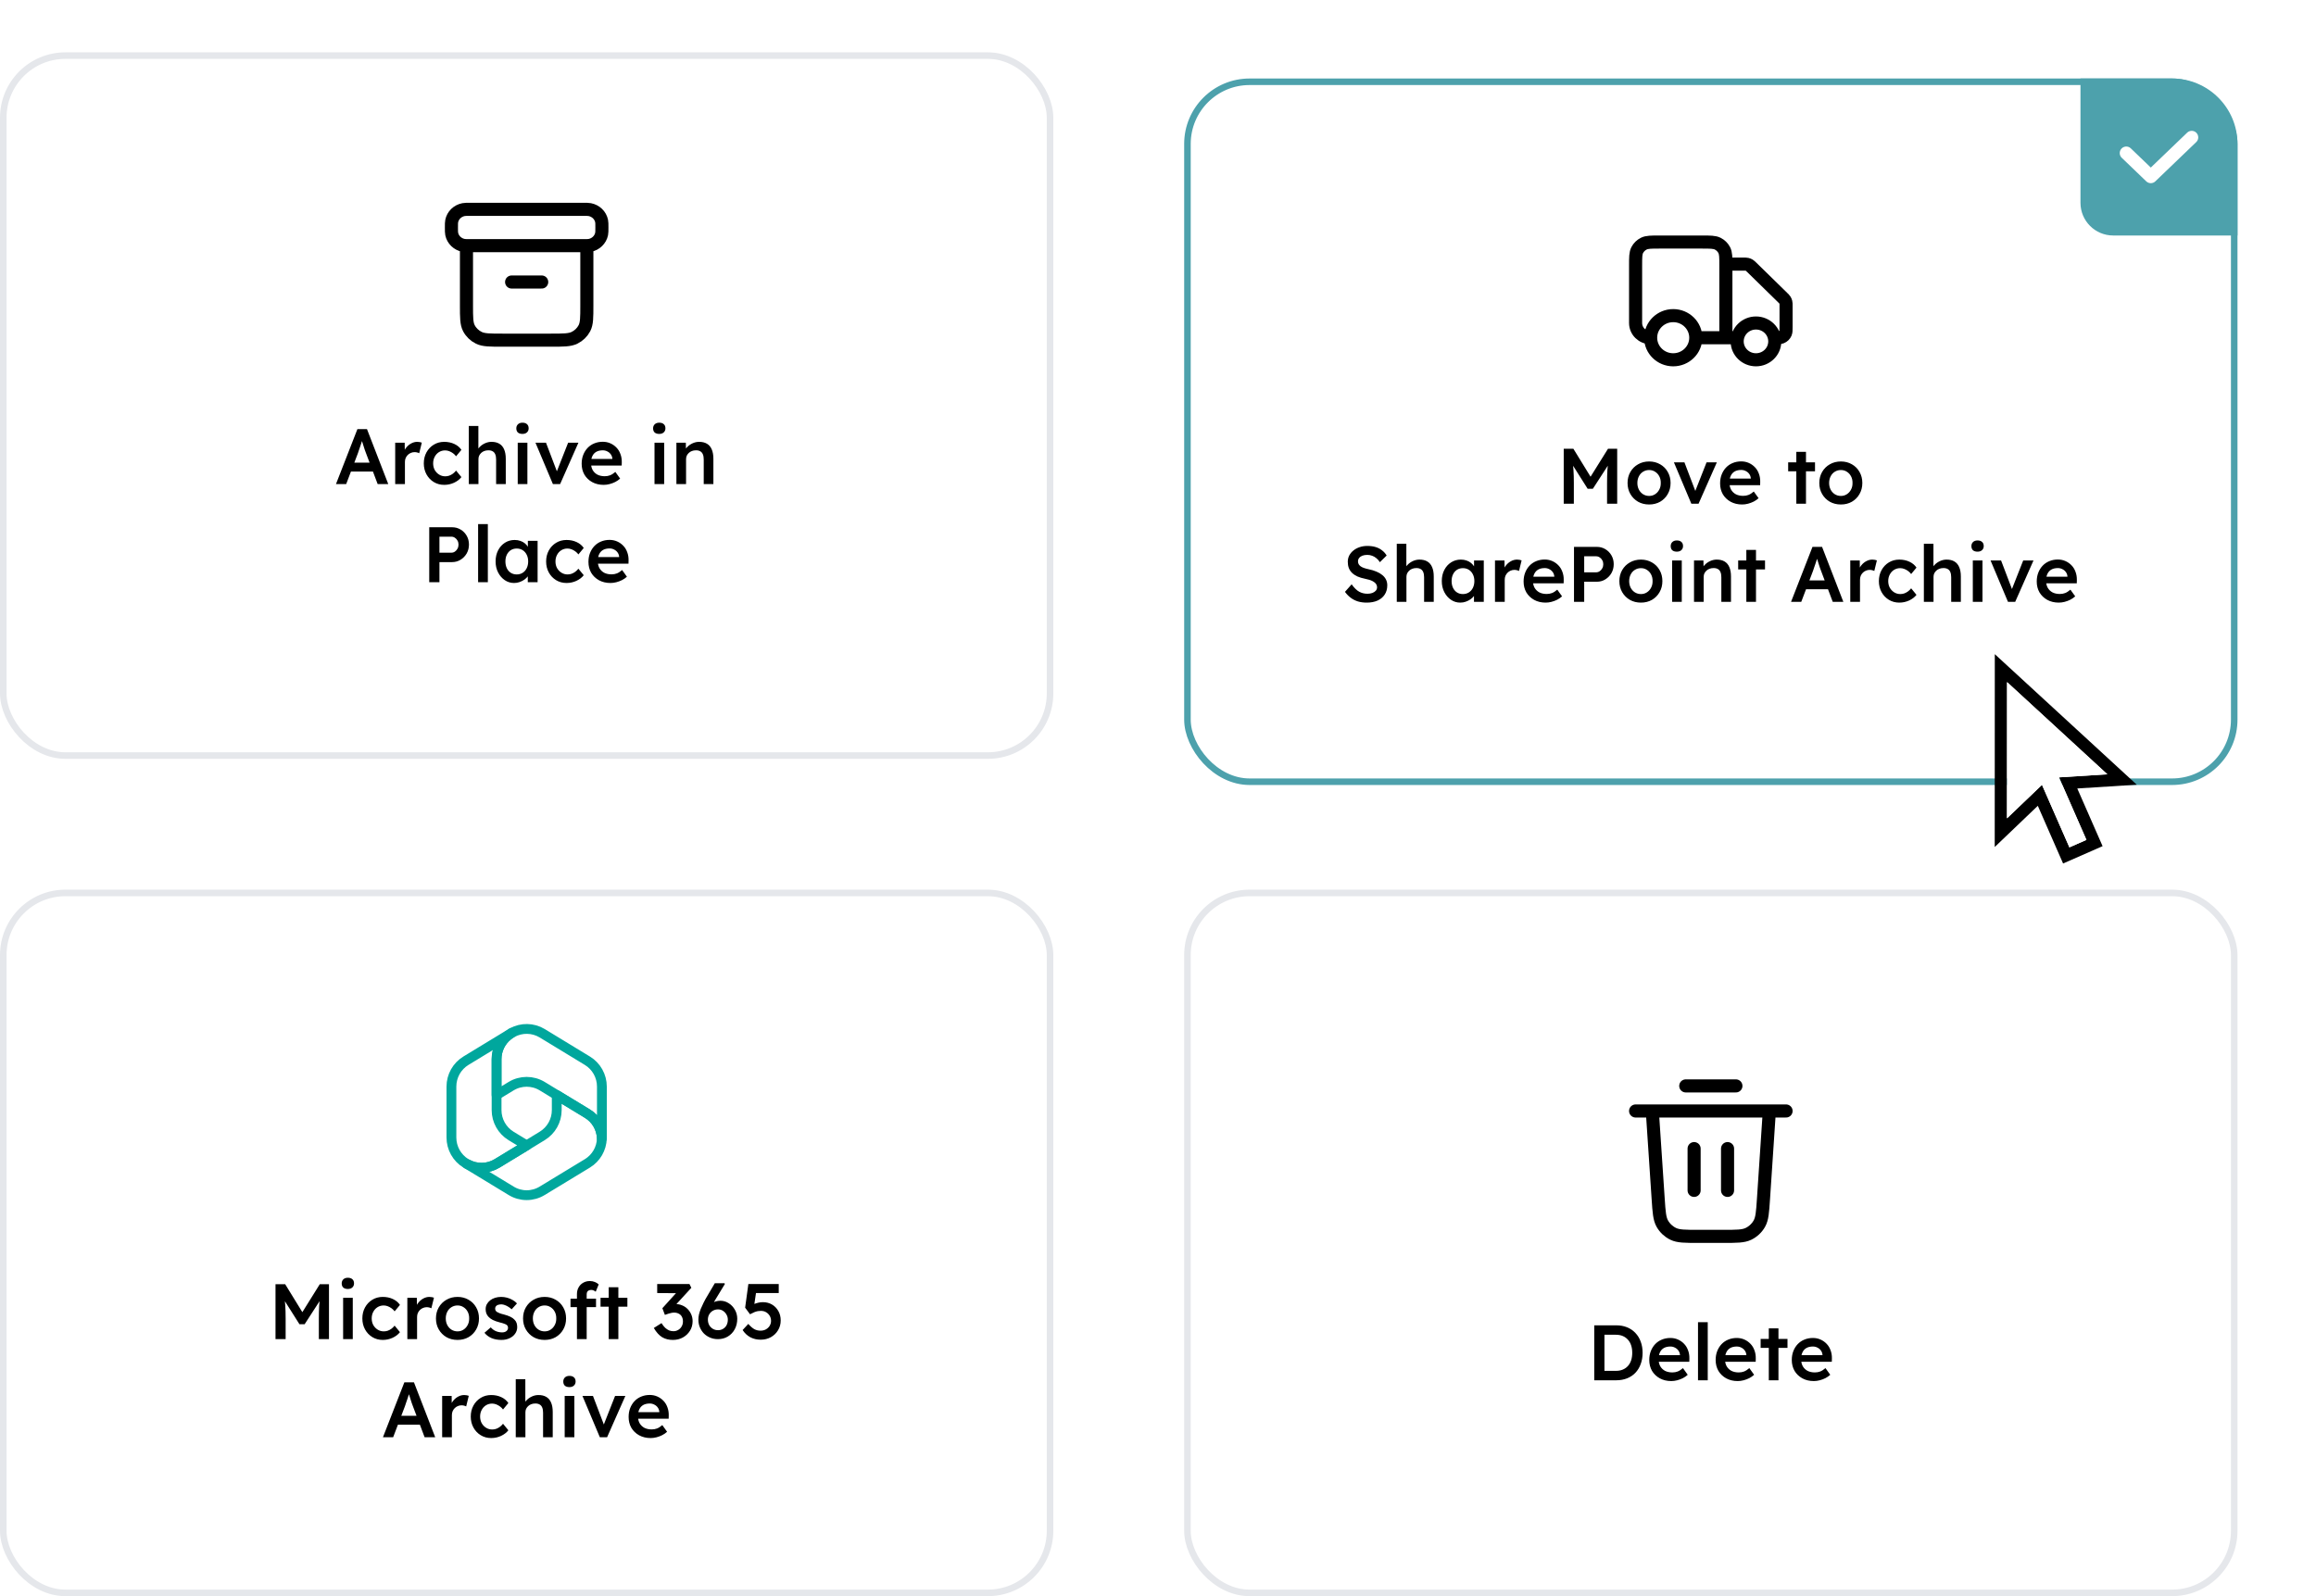 <svg width="354" height="244" viewBox="0 0 354 244" fill="none" xmlns="http://www.w3.org/2000/svg">
<rect x="0.5" y="8.5" width="160" height="107" rx="9.5" fill="white"/>
<rect x="0.5" y="8.5" width="160" height="107" rx="9.5" stroke="#E5E7EB"/>
<path d="M71.3 37.552C71.111 37.547 70.974 37.536 70.851 37.513C69.939 37.337 69.226 36.648 69.044 35.767C69 35.552 69 35.294 69 34.778C69 34.261 69 34.003 69.044 33.789C69.226 32.907 69.939 32.218 70.851 32.043C71.073 32 71.341 32 71.875 32H89.125C89.659 32 89.927 32 90.149 32.043C91.061 32.218 91.774 32.907 91.956 33.789C92 34.003 92 34.261 92 34.778C92 35.294 92 35.552 91.956 35.767C91.774 36.648 91.061 37.337 90.149 37.513C90.026 37.536 89.889 37.547 89.7 37.552M78.2 43.111H82.8M71.3 37.556H89.7V46.667C89.7 48.533 89.7 49.467 89.324 50.18C88.993 50.807 88.465 51.317 87.816 51.637C87.078 52 86.112 52 84.18 52H76.82C74.888 52 73.922 52 73.184 51.637C72.535 51.317 72.007 50.807 71.676 50.18C71.3 49.467 71.3 48.533 71.3 46.667V37.556Z" stroke="black" stroke-width="2" stroke-linecap="round" stroke-linejoin="round"/>
<path d="M51.354 74L54.63 65.6H56.094L59.346 74H57.726L55.926 69.224C55.886 69.128 55.83 68.976 55.758 68.768C55.694 68.56 55.622 68.336 55.542 68.096C55.462 67.848 55.39 67.62 55.326 67.412C55.262 67.196 55.214 67.04 55.182 66.944L55.482 66.932C55.434 67.092 55.378 67.272 55.314 67.472C55.25 67.672 55.182 67.88 55.11 68.096C55.038 68.312 54.966 68.52 54.894 68.72C54.83 68.92 54.77 69.1 54.714 69.26L52.914 74H51.354ZM52.842 72.08L53.382 70.724H57.21L57.786 72.08H52.842ZM60.405 74V67.676H61.857L61.881 69.692L61.677 69.236C61.765 68.916 61.917 68.628 62.133 68.372C62.349 68.116 62.597 67.916 62.877 67.772C63.165 67.62 63.465 67.544 63.777 67.544C63.913 67.544 64.041 67.556 64.161 67.58C64.289 67.604 64.393 67.632 64.473 67.664L64.077 69.284C63.989 69.236 63.881 69.196 63.753 69.164C63.625 69.132 63.497 69.116 63.369 69.116C63.169 69.116 62.977 69.156 62.793 69.236C62.617 69.308 62.461 69.412 62.325 69.548C62.189 69.684 62.081 69.844 62.001 70.028C61.929 70.204 61.893 70.404 61.893 70.628V74H60.405ZM67.898 74.12C67.306 74.12 66.774 73.976 66.302 73.688C65.83 73.4 65.458 73.008 65.186 72.512C64.914 72.016 64.778 71.456 64.778 70.832C64.778 70.208 64.914 69.648 65.186 69.152C65.458 68.656 65.83 68.264 66.302 67.976C66.774 67.688 67.306 67.544 67.898 67.544C68.466 67.544 68.982 67.652 69.446 67.868C69.91 68.084 70.27 68.384 70.526 68.768L69.71 69.752C69.59 69.584 69.438 69.432 69.254 69.296C69.07 69.16 68.874 69.052 68.666 68.972C68.458 68.892 68.25 68.852 68.042 68.852C67.69 68.852 67.374 68.94 67.094 69.116C66.822 69.284 66.606 69.52 66.446 69.824C66.286 70.12 66.206 70.456 66.206 70.832C66.206 71.208 66.286 71.544 66.446 71.84C66.614 72.136 66.838 72.372 67.118 72.548C67.398 72.724 67.71 72.812 68.054 72.812C68.262 72.812 68.462 72.78 68.654 72.716C68.854 72.644 69.042 72.544 69.218 72.416C69.394 72.288 69.558 72.128 69.71 71.936L70.526 72.932C70.254 73.284 69.878 73.572 69.398 73.796C68.926 74.012 68.426 74.12 67.898 74.12ZM71.655 74V65.12H73.119V68.972L72.843 69.116C72.923 68.828 73.079 68.568 73.311 68.336C73.543 68.096 73.819 67.904 74.139 67.76C74.459 67.616 74.787 67.544 75.123 67.544C75.603 67.544 76.003 67.64 76.323 67.832C76.651 68.024 76.895 68.312 77.055 68.696C77.223 69.08 77.307 69.56 77.307 70.136V74H75.831V70.244C75.831 69.924 75.787 69.66 75.699 69.452C75.611 69.236 75.475 69.08 75.291 68.984C75.107 68.88 74.883 68.832 74.619 68.84C74.403 68.84 74.203 68.876 74.019 68.948C73.843 69.012 73.687 69.108 73.551 69.236C73.423 69.356 73.319 69.496 73.239 69.656C73.167 69.816 73.131 69.992 73.131 70.184V74H72.399C72.255 74 72.119 74 71.991 74C71.871 74 71.759 74 71.655 74ZM79.135 74V67.676H80.612V74H79.135ZM79.856 66.332C79.559 66.332 79.328 66.26 79.159 66.116C78.999 65.964 78.919 65.752 78.919 65.48C78.919 65.224 79.004 65.016 79.171 64.856C79.34 64.696 79.567 64.616 79.856 64.616C80.159 64.616 80.391 64.692 80.552 64.844C80.719 64.988 80.803 65.2 80.803 65.48C80.803 65.728 80.719 65.932 80.552 66.092C80.383 66.252 80.151 66.332 79.856 66.332ZM84.511 74L81.847 67.676H83.455L85.255 72.404L84.943 72.488L86.839 67.676H88.411L85.615 74H84.511ZM92.279 74.12C91.615 74.12 91.027 73.98 90.515 73.7C90.011 73.42 89.615 73.04 89.327 72.56C89.047 72.072 88.907 71.516 88.907 70.892C88.907 70.396 88.987 69.944 89.147 69.536C89.307 69.128 89.527 68.776 89.807 68.48C90.095 68.176 90.435 67.944 90.827 67.784C91.227 67.616 91.663 67.532 92.135 67.532C92.551 67.532 92.939 67.612 93.299 67.772C93.659 67.932 93.971 68.152 94.235 68.432C94.499 68.704 94.699 69.032 94.835 69.416C94.979 69.792 95.047 70.204 95.039 70.652L95.027 71.168H89.903L89.627 70.16H93.791L93.599 70.364V70.1C93.575 69.852 93.495 69.636 93.359 69.452C93.223 69.26 93.047 69.112 92.831 69.008C92.623 68.896 92.391 68.84 92.135 68.84C91.743 68.84 91.411 68.916 91.139 69.068C90.875 69.22 90.675 69.44 90.539 69.728C90.403 70.008 90.335 70.36 90.335 70.784C90.335 71.192 90.419 71.548 90.587 71.852C90.763 72.156 91.007 72.392 91.319 72.56C91.639 72.72 92.011 72.8 92.435 72.8C92.731 72.8 93.003 72.752 93.251 72.656C93.499 72.56 93.767 72.388 94.055 72.14L94.787 73.16C94.571 73.36 94.323 73.532 94.043 73.676C93.771 73.812 93.483 73.92 93.179 74C92.875 74.08 92.575 74.12 92.279 74.12ZM100.042 74V67.676H101.518V74H100.042ZM100.762 66.332C100.466 66.332 100.234 66.26 100.066 66.116C99.906 65.964 99.826 65.752 99.826 65.48C99.826 65.224 99.91 65.016 100.078 64.856C100.246 64.696 100.474 64.616 100.762 64.616C101.066 64.616 101.298 64.692 101.458 64.844C101.626 64.988 101.71 65.2 101.71 65.48C101.71 65.728 101.626 65.932 101.458 66.092C101.29 66.252 101.058 66.332 100.762 66.332ZM103.389 74V67.676H104.829L104.853 68.972L104.577 69.116C104.657 68.828 104.813 68.568 105.045 68.336C105.277 68.096 105.553 67.904 105.873 67.76C106.193 67.616 106.521 67.544 106.857 67.544C107.337 67.544 107.737 67.64 108.057 67.832C108.385 68.024 108.629 68.312 108.789 68.696C108.957 69.08 109.041 69.56 109.041 70.136V74H107.565V70.244C107.565 69.924 107.521 69.66 107.433 69.452C107.345 69.236 107.209 69.08 107.025 68.984C106.841 68.88 106.617 68.832 106.353 68.84C106.137 68.84 105.937 68.876 105.753 68.948C105.577 69.012 105.421 69.108 105.285 69.236C105.157 69.356 105.053 69.496 104.973 69.656C104.901 69.816 104.865 69.992 104.865 70.184V74H104.133C103.989 74 103.853 74 103.725 74C103.605 74 103.493 74 103.389 74ZM65.609 89V80.6H69.1C69.581 80.6 70.013 80.716 70.397 80.948C70.788 81.18 71.1 81.496 71.332 81.896C71.564 82.296 71.68 82.744 71.68 83.24C71.68 83.744 71.564 84.2 71.332 84.608C71.1 85.008 70.788 85.328 70.397 85.568C70.013 85.808 69.581 85.928 69.1 85.928H67.168V89H65.609ZM67.168 84.488H68.993C69.192 84.488 69.373 84.432 69.532 84.32C69.701 84.208 69.832 84.06 69.928 83.876C70.032 83.692 70.085 83.484 70.085 83.252C70.085 83.02 70.032 82.816 69.928 82.64C69.832 82.456 69.701 82.312 69.532 82.208C69.373 82.096 69.192 82.04 68.993 82.04H67.168V84.488ZM73.079 89V80.12H74.567V89H73.079ZM78.572 89.12C78.052 89.12 77.58 88.976 77.156 88.688C76.732 88.4 76.392 88.008 76.136 87.512C75.88 87.016 75.752 86.452 75.752 85.82C75.752 85.188 75.88 84.624 76.136 84.128C76.392 83.632 76.74 83.244 77.18 82.964C77.62 82.684 78.116 82.544 78.668 82.544C78.988 82.544 79.28 82.592 79.544 82.688C79.808 82.776 80.04 82.904 80.24 83.072C80.44 83.24 80.604 83.432 80.732 83.648C80.868 83.864 80.96 84.096 81.008 84.344L80.684 84.26V82.676H82.172V89H80.672V87.488L81.02 87.428C80.964 87.644 80.86 87.856 80.708 88.064C80.564 88.264 80.38 88.444 80.156 88.604C79.94 88.756 79.696 88.88 79.424 88.976C79.16 89.072 78.876 89.12 78.572 89.12ZM78.98 87.812C79.324 87.812 79.628 87.728 79.892 87.56C80.156 87.392 80.36 87.16 80.504 86.864C80.656 86.56 80.732 86.212 80.732 85.82C80.732 85.436 80.656 85.096 80.504 84.8C80.36 84.504 80.156 84.272 79.892 84.104C79.628 83.936 79.324 83.852 78.98 83.852C78.636 83.852 78.332 83.936 78.068 84.104C77.812 84.272 77.612 84.504 77.468 84.8C77.324 85.096 77.252 85.436 77.252 85.82C77.252 86.212 77.324 86.56 77.468 86.864C77.612 87.16 77.812 87.392 78.068 87.56C78.332 87.728 78.636 87.812 78.98 87.812ZM86.596 89.12C86.004 89.12 85.472 88.976 84.999 88.688C84.528 88.4 84.156 88.008 83.883 87.512C83.612 87.016 83.475 86.456 83.475 85.832C83.475 85.208 83.612 84.648 83.883 84.152C84.156 83.656 84.528 83.264 84.999 82.976C85.472 82.688 86.004 82.544 86.596 82.544C87.163 82.544 87.68 82.652 88.144 82.868C88.608 83.084 88.968 83.384 89.224 83.768L88.407 84.752C88.287 84.584 88.135 84.432 87.951 84.296C87.767 84.16 87.572 84.052 87.364 83.972C87.156 83.892 86.948 83.852 86.74 83.852C86.388 83.852 86.072 83.94 85.791 84.116C85.519 84.284 85.303 84.52 85.144 84.824C84.984 85.12 84.903 85.456 84.903 85.832C84.903 86.208 84.984 86.544 85.144 86.84C85.311 87.136 85.535 87.372 85.816 87.548C86.096 87.724 86.407 87.812 86.751 87.812C86.96 87.812 87.159 87.78 87.352 87.716C87.552 87.644 87.74 87.544 87.915 87.416C88.091 87.288 88.255 87.128 88.407 86.936L89.224 87.932C88.951 88.284 88.576 88.572 88.096 88.796C87.624 89.012 87.124 89.12 86.596 89.12ZM93.316 89.12C92.652 89.12 92.064 88.98 91.552 88.7C91.048 88.42 90.652 88.04 90.364 87.56C90.084 87.072 89.944 86.516 89.944 85.892C89.944 85.396 90.024 84.944 90.184 84.536C90.344 84.128 90.564 83.776 90.844 83.48C91.132 83.176 91.472 82.944 91.864 82.784C92.264 82.616 92.7 82.532 93.172 82.532C93.588 82.532 93.976 82.612 94.336 82.772C94.696 82.932 95.008 83.152 95.272 83.432C95.536 83.704 95.736 84.032 95.872 84.416C96.016 84.792 96.084 85.204 96.076 85.652L96.064 86.168H90.94L90.664 85.16H94.828L94.636 85.364V85.1C94.612 84.852 94.532 84.636 94.396 84.452C94.26 84.26 94.084 84.112 93.868 84.008C93.66 83.896 93.428 83.84 93.172 83.84C92.78 83.84 92.448 83.916 92.176 84.068C91.912 84.22 91.712 84.44 91.576 84.728C91.44 85.008 91.372 85.36 91.372 85.784C91.372 86.192 91.456 86.548 91.624 86.852C91.8 87.156 92.044 87.392 92.356 87.56C92.676 87.72 93.048 87.8 93.472 87.8C93.768 87.8 94.04 87.752 94.288 87.656C94.536 87.56 94.804 87.388 95.092 87.14L95.824 88.16C95.608 88.36 95.36 88.532 95.08 88.676C94.808 88.812 94.52 88.92 94.216 89C93.912 89.08 93.612 89.12 93.316 89.12Z" fill="black"/>
<g filter="url(#filter0_d_1479_11805)">
<rect x="181" y="8" width="161" height="108" rx="10" fill="white"/>
<rect x="181.5" y="8.5" width="160" height="107" rx="9.5" stroke="#4DA1AC"/>
<path d="M263.8 36.375H266.488C266.769 36.375 266.91 36.375 267.042 36.406C267.159 36.434 267.272 36.479 267.375 36.541C267.491 36.61 267.59 36.708 267.789 36.902L272.461 41.473C272.66 41.667 272.759 41.765 272.831 41.878C272.894 41.979 272.94 42.089 272.968 42.203C273 42.333 273 42.47 273 42.746V45.938C273 46.462 273 46.724 272.912 46.931C272.796 47.206 272.572 47.425 272.29 47.539C272.079 47.625 271.811 47.625 271.275 47.625M265.525 47.625H263.8M263.8 47.625V36.6C263.8 35.34 263.8 34.71 263.549 34.228C263.329 33.805 262.977 33.461 262.544 33.245C262.052 33 261.408 33 260.12 33H253.68C252.392 33 251.748 33 251.256 33.245C250.823 33.461 250.471 33.805 250.251 34.228C250 34.71 250 35.34 250 36.6V45.375C250 46.618 251.03 47.625 252.3 47.625M263.8 47.625H259.2M259.2 47.625C259.2 49.489 257.655 51 255.75 51C253.845 51 252.3 49.489 252.3 47.625M259.2 47.625C259.2 45.761 257.655 44.25 255.75 44.25C253.845 44.25 252.3 45.761 252.3 47.625M271.275 48.188C271.275 49.741 269.988 51 268.4 51C266.812 51 265.525 49.741 265.525 48.188C265.525 46.634 266.812 45.375 268.4 45.375C269.988 45.375 271.275 46.634 271.275 48.188Z" stroke="black" stroke-width="2" stroke-linecap="round" stroke-linejoin="round"/>
<path d="M239.015 73V64.6H240.491L243.551 69.58L242.687 69.568L245.783 64.6H247.187V73H245.639V69.844C245.639 69.124 245.655 68.476 245.687 67.9C245.727 67.324 245.791 66.752 245.879 66.184L246.071 66.7L243.467 70.72H242.675L240.155 66.736L240.323 66.184C240.411 66.72 240.471 67.272 240.503 67.84C240.543 68.4 240.563 69.068 240.563 69.844V73H239.015ZM252.072 73.12C251.44 73.12 250.876 72.98 250.38 72.7C249.884 72.412 249.492 72.02 249.204 71.524C248.916 71.028 248.772 70.464 248.772 69.832C248.772 69.2 248.916 68.636 249.204 68.14C249.492 67.644 249.884 67.256 250.38 66.976C250.876 66.688 251.44 66.544 252.072 66.544C252.696 66.544 253.256 66.688 253.752 66.976C254.248 67.256 254.636 67.644 254.916 68.14C255.204 68.636 255.348 69.2 255.348 69.832C255.348 70.464 255.204 71.028 254.916 71.524C254.636 72.02 254.248 72.412 253.752 72.7C253.256 72.98 252.696 73.12 252.072 73.12ZM252.072 71.812C252.416 71.812 252.72 71.724 252.984 71.548C253.256 71.372 253.468 71.136 253.62 70.84C253.78 70.544 253.856 70.208 253.848 69.832C253.856 69.448 253.78 69.108 253.62 68.812C253.468 68.516 253.256 68.284 252.984 68.116C252.72 67.94 252.416 67.852 252.072 67.852C251.728 67.852 251.416 67.94 251.136 68.116C250.864 68.284 250.652 68.52 250.5 68.824C250.348 69.12 250.272 69.456 250.272 69.832C250.272 70.208 250.348 70.544 250.5 70.84C250.652 71.136 250.864 71.372 251.136 71.548C251.416 71.724 251.728 71.812 252.072 71.812ZM258.521 73L255.857 66.676H257.465L259.265 71.404L258.953 71.488L260.849 66.676H262.421L259.625 73H258.521ZM266.289 73.12C265.625 73.12 265.037 72.98 264.525 72.7C264.021 72.42 263.625 72.04 263.337 71.56C263.057 71.072 262.917 70.516 262.917 69.892C262.917 69.396 262.997 68.944 263.157 68.536C263.317 68.128 263.537 67.776 263.817 67.48C264.105 67.176 264.445 66.944 264.837 66.784C265.237 66.616 265.673 66.532 266.145 66.532C266.561 66.532 266.949 66.612 267.309 66.772C267.669 66.932 267.981 67.152 268.245 67.432C268.509 67.704 268.709 68.032 268.845 68.416C268.989 68.792 269.057 69.204 269.049 69.652L269.037 70.168H263.913L263.637 69.16H267.801L267.609 69.364V69.1C267.585 68.852 267.505 68.636 267.369 68.452C267.233 68.26 267.057 68.112 266.841 68.008C266.633 67.896 266.401 67.84 266.145 67.84C265.753 67.84 265.421 67.916 265.149 68.068C264.885 68.22 264.685 68.44 264.549 68.728C264.413 69.008 264.345 69.36 264.345 69.784C264.345 70.192 264.429 70.548 264.597 70.852C264.773 71.156 265.017 71.392 265.329 71.56C265.649 71.72 266.021 71.8 266.445 71.8C266.741 71.8 267.013 71.752 267.261 71.656C267.509 71.56 267.777 71.388 268.065 71.14L268.797 72.16C268.581 72.36 268.333 72.532 268.053 72.676C267.781 72.812 267.493 72.92 267.189 73C266.885 73.08 266.585 73.12 266.289 73.12ZM274.568 73V65.068H276.044V73H274.568ZM273.32 68.044V66.676H277.424V68.044H273.32ZM281.381 73.12C280.749 73.12 280.185 72.98 279.689 72.7C279.193 72.412 278.801 72.02 278.513 71.524C278.225 71.028 278.081 70.464 278.081 69.832C278.081 69.2 278.225 68.636 278.513 68.14C278.801 67.644 279.193 67.256 279.689 66.976C280.185 66.688 280.749 66.544 281.381 66.544C282.005 66.544 282.565 66.688 283.061 66.976C283.557 67.256 283.945 67.644 284.225 68.14C284.513 68.636 284.657 69.2 284.657 69.832C284.657 70.464 284.513 71.028 284.225 71.524C283.945 72.02 283.557 72.412 283.061 72.7C282.565 72.98 282.005 73.12 281.381 73.12ZM281.381 71.812C281.725 71.812 282.029 71.724 282.293 71.548C282.565 71.372 282.777 71.136 282.929 70.84C283.089 70.544 283.165 70.208 283.157 69.832C283.165 69.448 283.089 69.108 282.929 68.812C282.777 68.516 282.565 68.284 282.293 68.116C282.029 67.94 281.725 67.852 281.381 67.852C281.037 67.852 280.725 67.94 280.445 68.116C280.173 68.284 279.961 68.52 279.809 68.824C279.657 69.12 279.581 69.456 279.581 69.832C279.581 70.208 279.657 70.544 279.809 70.84C279.961 71.136 280.173 71.372 280.445 71.548C280.725 71.724 281.037 71.812 281.381 71.812ZM208.901 88.12C208.413 88.12 207.965 88.06 207.557 87.94C207.149 87.812 206.781 87.624 206.453 87.376C206.125 87.128 205.833 86.828 205.577 86.476L206.597 85.324C206.989 85.868 207.373 86.244 207.749 86.452C208.125 86.66 208.549 86.764 209.021 86.764C209.293 86.764 209.541 86.724 209.765 86.644C209.989 86.556 210.165 86.44 210.293 86.296C210.421 86.144 210.485 85.972 210.485 85.78C210.485 85.644 210.457 85.52 210.401 85.408C210.353 85.288 210.277 85.184 210.173 85.096C210.069 85 209.941 84.912 209.789 84.832C209.637 84.752 209.465 84.684 209.273 84.628C209.081 84.572 208.869 84.52 208.637 84.472C208.197 84.384 207.813 84.268 207.485 84.124C207.157 83.972 206.881 83.788 206.657 83.572C206.433 83.348 206.269 83.1 206.165 82.828C206.061 82.548 206.009 82.232 206.009 81.88C206.009 81.528 206.085 81.204 206.237 80.908C206.397 80.612 206.613 80.356 206.885 80.14C207.157 79.924 207.473 79.756 207.833 79.636C208.193 79.516 208.581 79.456 208.997 79.456C209.469 79.456 209.889 79.512 210.257 79.624C210.633 79.736 210.961 79.904 211.241 80.128C211.529 80.344 211.765 80.608 211.949 80.92L210.917 81.94C210.757 81.692 210.577 81.488 210.377 81.328C210.177 81.16 209.961 81.036 209.729 80.956C209.497 80.868 209.253 80.824 208.997 80.824C208.709 80.824 208.457 80.864 208.241 80.944C208.033 81.024 207.869 81.14 207.749 81.292C207.629 81.436 207.569 81.612 207.569 81.82C207.569 81.98 207.605 82.124 207.677 82.252C207.749 82.372 207.849 82.48 207.977 82.576C208.113 82.672 208.285 82.756 208.493 82.828C208.701 82.9 208.937 82.964 209.201 83.02C209.641 83.108 210.037 83.228 210.389 83.38C210.741 83.524 211.041 83.7 211.289 83.908C211.537 84.108 211.725 84.34 211.853 84.604C211.981 84.86 212.045 85.148 212.045 85.468C212.045 86.02 211.913 86.496 211.649 86.896C211.393 87.288 211.029 87.592 210.557 87.808C210.085 88.016 209.533 88.12 208.901 88.12ZM213.497 88V79.12H214.961V82.972L214.685 83.116C214.765 82.828 214.921 82.568 215.153 82.336C215.385 82.096 215.661 81.904 215.981 81.76C216.301 81.616 216.629 81.544 216.965 81.544C217.445 81.544 217.845 81.64 218.165 81.832C218.493 82.024 218.737 82.312 218.897 82.696C219.065 83.08 219.149 83.56 219.149 84.136V88H217.673V84.244C217.673 83.924 217.629 83.66 217.541 83.452C217.453 83.236 217.317 83.08 217.133 82.984C216.949 82.88 216.725 82.832 216.461 82.84C216.245 82.84 216.045 82.876 215.861 82.948C215.685 83.012 215.529 83.108 215.393 83.236C215.265 83.356 215.161 83.496 215.081 83.656C215.009 83.816 214.973 83.992 214.973 84.184V88H214.241C214.097 88 213.961 88 213.833 88C213.713 88 213.601 88 213.497 88ZM223.197 88.12C222.677 88.12 222.205 87.976 221.781 87.688C221.357 87.4 221.017 87.008 220.761 86.512C220.505 86.016 220.377 85.452 220.377 84.82C220.377 84.188 220.505 83.624 220.761 83.128C221.017 82.632 221.365 82.244 221.805 81.964C222.245 81.684 222.741 81.544 223.293 81.544C223.613 81.544 223.905 81.592 224.169 81.688C224.433 81.776 224.665 81.904 224.865 82.072C225.065 82.24 225.229 82.432 225.357 82.648C225.493 82.864 225.585 83.096 225.633 83.344L225.309 83.26V81.676H226.797V88H225.297V86.488L225.645 86.428C225.589 86.644 225.485 86.856 225.333 87.064C225.189 87.264 225.005 87.444 224.781 87.604C224.565 87.756 224.321 87.88 224.049 87.976C223.785 88.072 223.501 88.12 223.197 88.12ZM223.605 86.812C223.949 86.812 224.253 86.728 224.517 86.56C224.781 86.392 224.985 86.16 225.129 85.864C225.281 85.56 225.357 85.212 225.357 84.82C225.357 84.436 225.281 84.096 225.129 83.8C224.985 83.504 224.781 83.272 224.517 83.104C224.253 82.936 223.949 82.852 223.605 82.852C223.261 82.852 222.957 82.936 222.693 83.104C222.437 83.272 222.237 83.504 222.093 83.8C221.949 84.096 221.877 84.436 221.877 84.82C221.877 85.212 221.949 85.56 222.093 85.864C222.237 86.16 222.437 86.392 222.693 86.56C222.957 86.728 223.261 86.812 223.605 86.812ZM228.509 88V81.676H229.961L229.985 83.692L229.781 83.236C229.869 82.916 230.021 82.628 230.237 82.372C230.453 82.116 230.701 81.916 230.981 81.772C231.269 81.62 231.569 81.544 231.881 81.544C232.017 81.544 232.145 81.556 232.265 81.58C232.393 81.604 232.497 81.632 232.577 81.664L232.181 83.284C232.093 83.236 231.985 83.196 231.857 83.164C231.729 83.132 231.601 83.116 231.473 83.116C231.273 83.116 231.081 83.156 230.897 83.236C230.721 83.308 230.565 83.412 230.429 83.548C230.293 83.684 230.185 83.844 230.105 84.028C230.033 84.204 229.997 84.404 229.997 84.628V88H228.509ZM236.254 88.12C235.59 88.12 235.002 87.98 234.49 87.7C233.986 87.42 233.59 87.04 233.302 86.56C233.022 86.072 232.882 85.516 232.882 84.892C232.882 84.396 232.962 83.944 233.122 83.536C233.282 83.128 233.502 82.776 233.782 82.48C234.07 82.176 234.41 81.944 234.802 81.784C235.202 81.616 235.638 81.532 236.11 81.532C236.526 81.532 236.914 81.612 237.274 81.772C237.634 81.932 237.946 82.152 238.21 82.432C238.474 82.704 238.674 83.032 238.81 83.416C238.954 83.792 239.022 84.204 239.014 84.652L239.002 85.168H233.878L233.602 84.16H237.766L237.574 84.364V84.1C237.55 83.852 237.47 83.636 237.334 83.452C237.198 83.26 237.022 83.112 236.806 83.008C236.598 82.896 236.366 82.84 236.11 82.84C235.718 82.84 235.386 82.916 235.114 83.068C234.85 83.22 234.65 83.44 234.514 83.728C234.378 84.008 234.31 84.36 234.31 84.784C234.31 85.192 234.394 85.548 234.562 85.852C234.738 86.156 234.982 86.392 235.294 86.56C235.614 86.72 235.986 86.8 236.41 86.8C236.706 86.8 236.978 86.752 237.226 86.656C237.474 86.56 237.742 86.388 238.03 86.14L238.762 87.16C238.546 87.36 238.298 87.532 238.018 87.676C237.746 87.812 237.458 87.92 237.154 88C236.85 88.08 236.55 88.12 236.254 88.12ZM240.585 88V79.6H244.077C244.557 79.6 244.989 79.716 245.373 79.948C245.765 80.18 246.077 80.496 246.309 80.896C246.541 81.296 246.657 81.744 246.657 82.24C246.657 82.744 246.541 83.2 246.309 83.608C246.077 84.008 245.765 84.328 245.373 84.568C244.989 84.808 244.557 84.928 244.077 84.928H242.145V88H240.585ZM242.145 83.488H243.969C244.169 83.488 244.349 83.432 244.509 83.32C244.677 83.208 244.809 83.06 244.905 82.876C245.009 82.692 245.061 82.484 245.061 82.252C245.061 82.02 245.009 81.816 244.905 81.64C244.809 81.456 244.677 81.312 244.509 81.208C244.349 81.096 244.169 81.04 243.969 81.04H242.145V83.488ZM250.819 88.12C250.187 88.12 249.623 87.98 249.127 87.7C248.631 87.412 248.239 87.02 247.951 86.524C247.663 86.028 247.519 85.464 247.519 84.832C247.519 84.2 247.663 83.636 247.951 83.14C248.239 82.644 248.631 82.256 249.127 81.976C249.623 81.688 250.187 81.544 250.819 81.544C251.443 81.544 252.003 81.688 252.499 81.976C252.995 82.256 253.383 82.644 253.663 83.14C253.951 83.636 254.095 84.2 254.095 84.832C254.095 85.464 253.951 86.028 253.663 86.524C253.383 87.02 252.995 87.412 252.499 87.7C252.003 87.98 251.443 88.12 250.819 88.12ZM250.819 86.812C251.163 86.812 251.467 86.724 251.731 86.548C252.003 86.372 252.215 86.136 252.367 85.84C252.527 85.544 252.603 85.208 252.595 84.832C252.603 84.448 252.527 84.108 252.367 83.812C252.215 83.516 252.003 83.284 251.731 83.116C251.467 82.94 251.163 82.852 250.819 82.852C250.475 82.852 250.163 82.94 249.883 83.116C249.611 83.284 249.399 83.52 249.247 83.824C249.095 84.12 249.019 84.456 249.019 84.832C249.019 85.208 249.095 85.544 249.247 85.84C249.399 86.136 249.611 86.372 249.883 86.548C250.163 86.724 250.475 86.812 250.819 86.812ZM255.583 88V81.676H257.059V88H255.583ZM256.303 80.332C256.007 80.332 255.775 80.26 255.607 80.116C255.447 79.964 255.367 79.752 255.367 79.48C255.367 79.224 255.451 79.016 255.619 78.856C255.787 78.696 256.015 78.616 256.303 78.616C256.607 78.616 256.839 78.692 256.999 78.844C257.167 78.988 257.251 79.2 257.251 79.48C257.251 79.728 257.167 79.932 256.999 80.092C256.831 80.252 256.599 80.332 256.303 80.332ZM258.93 88V81.676H260.37L260.394 82.972L260.118 83.116C260.198 82.828 260.354 82.568 260.586 82.336C260.818 82.096 261.094 81.904 261.414 81.76C261.734 81.616 262.062 81.544 262.398 81.544C262.878 81.544 263.278 81.64 263.598 81.832C263.926 82.024 264.17 82.312 264.33 82.696C264.498 83.08 264.582 83.56 264.582 84.136V88H263.106V84.244C263.106 83.924 263.062 83.66 262.974 83.452C262.886 83.236 262.75 83.08 262.566 82.984C262.382 82.88 262.158 82.832 261.894 82.84C261.678 82.84 261.478 82.876 261.294 82.948C261.118 83.012 260.962 83.108 260.826 83.236C260.698 83.356 260.594 83.496 260.514 83.656C260.442 83.816 260.406 83.992 260.406 84.184V88H259.674C259.53 88 259.394 88 259.266 88C259.146 88 259.034 88 258.93 88ZM266.927 88V80.068H268.403V88H266.927ZM265.679 83.044V81.676H269.783V83.044H265.679ZM273.762 88L277.038 79.6H278.502L281.754 88H280.134L278.334 83.224C278.294 83.128 278.238 82.976 278.166 82.768C278.102 82.56 278.03 82.336 277.95 82.096C277.87 81.848 277.798 81.62 277.734 81.412C277.67 81.196 277.622 81.04 277.59 80.944L277.89 80.932C277.842 81.092 277.786 81.272 277.722 81.472C277.658 81.672 277.59 81.88 277.518 82.096C277.446 82.312 277.374 82.52 277.302 82.72C277.238 82.92 277.178 83.1 277.122 83.26L275.322 88H273.762ZM275.25 86.08L275.79 84.724H279.618L280.194 86.08H275.25ZM282.813 88V81.676H284.265L284.289 83.692L284.085 83.236C284.173 82.916 284.325 82.628 284.541 82.372C284.757 82.116 285.005 81.916 285.285 81.772C285.573 81.62 285.873 81.544 286.185 81.544C286.321 81.544 286.449 81.556 286.569 81.58C286.697 81.604 286.801 81.632 286.881 81.664L286.485 83.284C286.397 83.236 286.289 83.196 286.161 83.164C286.033 83.132 285.905 83.116 285.777 83.116C285.577 83.116 285.385 83.156 285.201 83.236C285.025 83.308 284.869 83.412 284.733 83.548C284.597 83.684 284.489 83.844 284.409 84.028C284.337 84.204 284.301 84.404 284.301 84.628V88H282.813ZM290.306 88.12C289.714 88.12 289.182 87.976 288.71 87.688C288.238 87.4 287.866 87.008 287.594 86.512C287.322 86.016 287.186 85.456 287.186 84.832C287.186 84.208 287.322 83.648 287.594 83.152C287.866 82.656 288.238 82.264 288.71 81.976C289.182 81.688 289.714 81.544 290.306 81.544C290.874 81.544 291.39 81.652 291.854 81.868C292.318 82.084 292.678 82.384 292.934 82.768L292.118 83.752C291.998 83.584 291.846 83.432 291.662 83.296C291.478 83.16 291.282 83.052 291.074 82.972C290.866 82.892 290.658 82.852 290.45 82.852C290.098 82.852 289.782 82.94 289.502 83.116C289.23 83.284 289.014 83.52 288.854 83.824C288.694 84.12 288.614 84.456 288.614 84.832C288.614 85.208 288.694 85.544 288.854 85.84C289.022 86.136 289.246 86.372 289.526 86.548C289.806 86.724 290.118 86.812 290.462 86.812C290.67 86.812 290.87 86.78 291.062 86.716C291.262 86.644 291.45 86.544 291.626 86.416C291.802 86.288 291.966 86.128 292.118 85.936L292.934 86.932C292.662 87.284 292.286 87.572 291.806 87.796C291.334 88.012 290.834 88.12 290.306 88.12ZM294.063 88V79.12H295.527V82.972L295.251 83.116C295.331 82.828 295.487 82.568 295.719 82.336C295.951 82.096 296.227 81.904 296.547 81.76C296.867 81.616 297.195 81.544 297.531 81.544C298.011 81.544 298.411 81.64 298.731 81.832C299.059 82.024 299.303 82.312 299.463 82.696C299.631 83.08 299.715 83.56 299.715 84.136V88H298.239V84.244C298.239 83.924 298.195 83.66 298.107 83.452C298.019 83.236 297.883 83.08 297.699 82.984C297.515 82.88 297.291 82.832 297.027 82.84C296.811 82.84 296.611 82.876 296.427 82.948C296.251 83.012 296.095 83.108 295.959 83.236C295.831 83.356 295.727 83.496 295.647 83.656C295.575 83.816 295.539 83.992 295.539 84.184V88H294.807C294.663 88 294.527 88 294.399 88C294.279 88 294.167 88 294.063 88ZM301.544 88V81.676H303.02V88H301.544ZM302.264 80.332C301.968 80.332 301.736 80.26 301.568 80.116C301.408 79.964 301.328 79.752 301.328 79.48C301.328 79.224 301.412 79.016 301.58 78.856C301.748 78.696 301.976 78.616 302.264 78.616C302.568 78.616 302.8 78.692 302.96 78.844C303.128 78.988 303.212 79.2 303.212 79.48C303.212 79.728 303.128 79.932 302.96 80.092C302.792 80.252 302.56 80.332 302.264 80.332ZM306.919 88L304.255 81.676H305.863L307.663 86.404L307.351 86.488L309.247 81.676H310.819L308.023 88H306.919ZM314.687 88.12C314.023 88.12 313.435 87.98 312.923 87.7C312.419 87.42 312.023 87.04 311.735 86.56C311.455 86.072 311.315 85.516 311.315 84.892C311.315 84.396 311.395 83.944 311.555 83.536C311.715 83.128 311.935 82.776 312.215 82.48C312.503 82.176 312.843 81.944 313.235 81.784C313.635 81.616 314.071 81.532 314.543 81.532C314.959 81.532 315.347 81.612 315.707 81.772C316.067 81.932 316.379 82.152 316.643 82.432C316.907 82.704 317.107 83.032 317.243 83.416C317.387 83.792 317.455 84.204 317.447 84.652L317.435 85.168H312.311L312.035 84.16H316.199L316.007 84.364V84.1C315.983 83.852 315.903 83.636 315.767 83.452C315.631 83.26 315.455 83.112 315.239 83.008C315.031 82.896 314.799 82.84 314.543 82.84C314.151 82.84 313.819 82.916 313.547 83.068C313.283 83.22 313.083 83.44 312.947 83.728C312.811 84.008 312.743 84.36 312.743 84.784C312.743 85.192 312.827 85.548 312.995 85.852C313.171 86.156 313.415 86.392 313.727 86.56C314.047 86.72 314.419 86.8 314.843 86.8C315.139 86.8 315.411 86.752 315.659 86.656C315.907 86.56 316.175 86.388 316.463 86.14L317.195 87.16C316.979 87.36 316.731 87.532 316.451 87.676C316.179 87.812 315.891 87.92 315.587 88C315.283 88.08 314.983 88.12 314.687 88.12Z" fill="black"/>
<path d="M318 8H332C337.523 8 342 12.477 342 18V32H323C320.239 32 318 29.761 318 27V8Z" fill="#4DA1AC"/>
<path d="M325 19.4L328.75 23L335 17" stroke="white" stroke-width="2" stroke-linecap="round" stroke-linejoin="round"/>
</g>
<rect x="0.5" y="136.5" width="160" height="107" rx="9.5" fill="white"/>
<rect x="0.5" y="136.5" width="160" height="107" rx="9.5" stroke="#E5E7EB"/>
<path d="M80.5 175.097L75.984 177.843C74.572 178.705 72.814 178.73 71.378 177.934L71.221 177.843C69.842 177.005 69 175.503 69 173.886V166.104C69 164.487 69.842 162.985 71.221 162.147C71.221 162.147 78.205 157.9 78.246 157.875C78.246 157.875 77.619 158.315 77.611 158.323C76.537 159.186 75.902 160.505 75.902 161.915V169.696C75.902 171.314 76.744 172.815 78.122 173.653L80.5 175.097Z" stroke="#00A79D" stroke-width="1.5" stroke-linecap="round" stroke-linejoin="round"/>
<path d="M91.992 174.035C91.951 175.595 91.117 177.03 89.779 177.843L82.878 182.032C81.417 182.928 79.584 182.928 78.123 182.032L73.524 179.237L71.378 177.934C72.814 178.731 74.573 178.706 75.984 177.843L80.5 175.097L82.878 173.646C84.257 172.808 85.099 171.314 85.099 169.697V167.391L89.779 170.236C91.117 171.049 91.942 172.476 91.992 174.035Z" stroke="#00A79D" stroke-width="1.5" stroke-linecap="round" stroke-linejoin="round"/>
<path d="M91.999 166.107V173.888C91.999 173.938 91.999 173.988 91.991 174.038C91.942 172.478 91.116 171.051 89.779 170.238L82.877 166.041C81.416 165.153 79.583 165.153 78.122 166.041L75.901 167.393V161.918C75.901 160.507 76.537 159.188 77.61 158.326L77.627 158.309C77.701 158.251 78.048 158.002 78.122 157.961L78.246 157.878H78.254C79.699 157.065 81.466 157.098 82.877 157.952L89.779 162.15C91.157 162.988 91.999 164.489 91.999 166.107Z" stroke="#00A79D" stroke-width="1.5" stroke-linecap="round" stroke-linejoin="round"/>
<path d="M42.112 204.711V196.311H43.588L46.648 201.291L45.784 201.279L48.88 196.311H50.284V204.711H48.736V201.555C48.736 200.835 48.752 200.187 48.784 199.611C48.824 199.035 48.888 198.463 48.976 197.895L49.168 198.411L46.564 202.431H45.772L43.252 198.447L43.42 197.895C43.508 198.431 43.568 198.983 43.6 199.551C43.64 200.111 43.66 200.779 43.66 201.555V204.711H42.112ZM52.446 204.711V198.387H53.922V204.711H52.446ZM53.166 197.043C52.87 197.043 52.638 196.971 52.47 196.827C52.31 196.675 52.23 196.463 52.23 196.191C52.23 195.935 52.314 195.727 52.482 195.567C52.65 195.407 52.878 195.327 53.166 195.327C53.47 195.327 53.702 195.403 53.862 195.555C54.03 195.699 54.114 195.911 54.114 196.191C54.114 196.439 54.03 196.643 53.862 196.803C53.694 196.963 53.462 197.043 53.166 197.043ZM58.506 204.831C57.914 204.831 57.382 204.687 56.91 204.399C56.438 204.111 56.066 203.719 55.794 203.223C55.522 202.727 55.386 202.167 55.386 201.543C55.386 200.919 55.522 200.359 55.794 199.863C56.066 199.367 56.438 198.975 56.91 198.687C57.382 198.399 57.914 198.255 58.506 198.255C59.074 198.255 59.59 198.363 60.054 198.579C60.518 198.795 60.878 199.095 61.134 199.479L60.318 200.463C60.198 200.295 60.046 200.143 59.862 200.007C59.678 199.871 59.482 199.763 59.274 199.683C59.066 199.603 58.858 199.563 58.65 199.563C58.298 199.563 57.982 199.651 57.702 199.827C57.43 199.995 57.214 200.231 57.054 200.535C56.894 200.831 56.814 201.167 56.814 201.543C56.814 201.919 56.894 202.255 57.054 202.551C57.222 202.847 57.446 203.083 57.726 203.259C58.006 203.435 58.318 203.523 58.662 203.523C58.87 203.523 59.07 203.491 59.262 203.427C59.462 203.355 59.65 203.255 59.826 203.127C60.002 202.999 60.166 202.839 60.318 202.647L61.134 203.643C60.862 203.995 60.486 204.283 60.006 204.507C59.534 204.723 59.034 204.831 58.506 204.831ZM62.262 204.711V198.387H63.714L63.738 200.403L63.534 199.947C63.622 199.627 63.774 199.339 63.99 199.083C64.206 198.827 64.454 198.627 64.734 198.483C65.022 198.331 65.322 198.255 65.634 198.255C65.77 198.255 65.898 198.267 66.018 198.291C66.146 198.315 66.25 198.343 66.33 198.375L65.934 199.995C65.846 199.947 65.738 199.907 65.61 199.875C65.482 199.843 65.354 199.827 65.226 199.827C65.026 199.827 64.834 199.867 64.65 199.947C64.474 200.019 64.318 200.123 64.182 200.259C64.046 200.395 63.938 200.555 63.858 200.739C63.786 200.915 63.75 201.115 63.75 201.339V204.711H62.262ZM69.936 204.831C69.304 204.831 68.74 204.691 68.244 204.411C67.748 204.123 67.356 203.731 67.068 203.235C66.78 202.739 66.636 202.175 66.636 201.543C66.636 200.911 66.78 200.347 67.068 199.851C67.356 199.355 67.748 198.967 68.244 198.687C68.74 198.399 69.304 198.255 69.936 198.255C70.56 198.255 71.12 198.399 71.616 198.687C72.112 198.967 72.5 199.355 72.78 199.851C73.068 200.347 73.212 200.911 73.212 201.543C73.212 202.175 73.068 202.739 72.78 203.235C72.5 203.731 72.112 204.123 71.616 204.411C71.12 204.691 70.56 204.831 69.936 204.831ZM69.936 203.523C70.28 203.523 70.584 203.435 70.848 203.259C71.12 203.083 71.332 202.847 71.484 202.551C71.644 202.255 71.72 201.919 71.712 201.543C71.72 201.159 71.644 200.819 71.484 200.523C71.332 200.227 71.12 199.995 70.848 199.827C70.584 199.651 70.28 199.563 69.936 199.563C69.592 199.563 69.28 199.651 69 199.827C68.728 199.995 68.516 200.231 68.364 200.535C68.212 200.831 68.136 201.167 68.136 201.543C68.136 201.919 68.212 202.255 68.364 202.551C68.516 202.847 68.728 203.083 69 203.259C69.28 203.435 69.592 203.523 69.936 203.523ZM76.644 204.831C76.084 204.831 75.58 204.739 75.132 204.555C74.692 204.363 74.332 204.091 74.052 203.739L75.012 202.911C75.252 203.183 75.52 203.379 75.816 203.499C76.112 203.619 76.424 203.679 76.752 203.679C76.888 203.679 77.008 203.663 77.112 203.631C77.224 203.599 77.32 203.551 77.4 203.487C77.48 203.423 77.54 203.351 77.58 203.271C77.628 203.183 77.652 203.087 77.652 202.983C77.652 202.791 77.58 202.639 77.436 202.527C77.356 202.471 77.228 202.411 77.052 202.347C76.884 202.283 76.664 202.219 76.392 202.155C75.96 202.043 75.6 201.915 75.312 201.771C75.024 201.619 74.8 201.451 74.64 201.267C74.504 201.115 74.4 200.943 74.328 200.751C74.264 200.559 74.232 200.351 74.232 200.127C74.232 199.847 74.292 199.595 74.412 199.371C74.54 199.139 74.712 198.939 74.928 198.771C75.144 198.603 75.396 198.475 75.684 198.387C75.972 198.299 76.272 198.255 76.584 198.255C76.904 198.255 77.212 198.295 77.508 198.375C77.812 198.455 78.092 198.571 78.348 198.723C78.612 198.867 78.836 199.043 79.02 199.251L78.204 200.151C78.052 200.007 77.884 199.879 77.7 199.767C77.524 199.655 77.344 199.567 77.16 199.503C76.976 199.431 76.804 199.395 76.644 199.395C76.492 199.395 76.356 199.411 76.236 199.443C76.116 199.467 76.016 199.507 75.936 199.563C75.856 199.619 75.792 199.691 75.744 199.779C75.704 199.859 75.684 199.955 75.684 200.067C75.692 200.163 75.716 200.255 75.756 200.343C75.804 200.423 75.868 200.491 75.948 200.547C76.036 200.603 76.168 200.667 76.344 200.739C76.52 200.811 76.748 200.879 77.028 200.943C77.42 201.047 77.748 201.163 78.012 201.291C78.276 201.419 78.484 201.567 78.636 201.735C78.788 201.879 78.896 202.047 78.96 202.239C79.024 202.431 79.056 202.643 79.056 202.875C79.056 203.251 78.948 203.587 78.732 203.883C78.524 204.179 78.236 204.411 77.868 204.579C77.508 204.747 77.1 204.831 76.644 204.831ZM83.248 204.831C82.616 204.831 82.052 204.691 81.556 204.411C81.06 204.123 80.668 203.731 80.38 203.235C80.092 202.739 79.948 202.175 79.948 201.543C79.948 200.911 80.092 200.347 80.38 199.851C80.668 199.355 81.06 198.967 81.556 198.687C82.052 198.399 82.616 198.255 83.248 198.255C83.872 198.255 84.432 198.399 84.928 198.687C85.424 198.967 85.812 199.355 86.092 199.851C86.38 200.347 86.524 200.911 86.524 201.543C86.524 202.175 86.38 202.739 86.092 203.235C85.812 203.731 85.424 204.123 84.928 204.411C84.432 204.691 83.872 204.831 83.248 204.831ZM83.248 203.523C83.592 203.523 83.896 203.435 84.16 203.259C84.432 203.083 84.644 202.847 84.796 202.551C84.956 202.255 85.032 201.919 85.024 201.543C85.032 201.159 84.956 200.819 84.796 200.523C84.644 200.227 84.432 199.995 84.16 199.827C83.896 199.651 83.592 199.563 83.248 199.563C82.904 199.563 82.592 199.651 82.312 199.827C82.04 199.995 81.828 200.231 81.676 200.535C81.524 200.831 81.448 201.167 81.448 201.543C81.448 201.919 81.524 202.255 81.676 202.551C81.828 202.847 82.04 203.083 82.312 203.259C82.592 203.435 82.904 203.523 83.248 203.523ZM88.186 204.711V197.823C88.186 197.439 88.27 197.099 88.438 196.803C88.606 196.499 88.838 196.263 89.134 196.095C89.43 195.919 89.774 195.831 90.166 195.831C90.438 195.831 90.69 195.879 90.922 195.975C91.154 196.063 91.35 196.187 91.51 196.347L91.054 197.463C90.95 197.375 90.838 197.307 90.718 197.259C90.606 197.211 90.498 197.187 90.394 197.187C90.234 197.187 90.098 197.215 89.986 197.271C89.882 197.319 89.802 197.395 89.746 197.499C89.698 197.603 89.674 197.727 89.674 197.871V204.711H88.93C88.786 204.711 88.65 204.711 88.522 204.711C88.402 204.711 88.29 204.711 88.186 204.711ZM87.202 199.815V198.519H91.102V199.815H87.202ZM93.04 204.711V196.779H94.516V204.711H93.04ZM91.792 199.755V198.387H95.896V199.755H91.792ZM102.852 204.831C102.228 204.831 101.684 204.695 101.22 204.423C100.756 204.143 100.328 203.671 99.936 203.007L101.112 202.263C101.296 202.559 101.484 202.799 101.676 202.983C101.876 203.159 102.076 203.291 102.276 203.379C102.484 203.459 102.704 203.499 102.936 203.499C103.2 203.499 103.44 203.435 103.656 203.307C103.88 203.179 104.056 203.003 104.184 202.779C104.32 202.555 104.388 202.299 104.388 202.011C104.388 201.723 104.332 201.479 104.22 201.279C104.116 201.079 103.96 200.927 103.752 200.823C103.552 200.711 103.308 200.655 103.02 200.655C102.892 200.655 102.756 200.671 102.612 200.703C102.468 200.727 102.316 200.767 102.156 200.823C101.996 200.871 101.82 200.931 101.628 201.003L101.244 199.983L103.632 197.343L103.992 197.691L100.452 197.667V196.287H105.384L105.672 196.863L102.912 199.875L102.552 199.479C102.616 199.447 102.72 199.419 102.864 199.395C103.016 199.363 103.148 199.347 103.26 199.347C103.612 199.347 103.948 199.415 104.268 199.551C104.588 199.679 104.864 199.863 105.096 200.103C105.336 200.343 105.524 200.623 105.66 200.943C105.796 201.255 105.864 201.595 105.864 201.963C105.864 202.515 105.728 203.007 105.456 203.439C105.192 203.863 104.832 204.203 104.376 204.459C103.92 204.707 103.412 204.831 102.852 204.831ZM109.737 204.711C109.313 204.711 108.917 204.635 108.549 204.483C108.189 204.331 107.873 204.123 107.601 203.859C107.337 203.587 107.129 203.271 106.977 202.911C106.825 202.551 106.749 202.155 106.749 201.723C106.749 201.483 106.777 201.227 106.833 200.955C106.897 200.683 106.989 200.395 107.109 200.091C107.237 199.779 107.385 199.455 107.553 199.119C107.721 198.783 107.917 198.431 108.141 198.063L109.257 196.167H110.745L110.793 196.287L109.365 198.639C109.133 199.023 108.929 199.387 108.753 199.731C108.577 200.067 108.425 200.391 108.297 200.703C108.177 201.007 108.077 201.303 107.997 201.591L107.673 200.499C107.793 200.243 107.941 200.011 108.117 199.803C108.293 199.595 108.489 199.419 108.705 199.275C108.921 199.131 109.145 199.023 109.377 198.951C109.617 198.879 109.861 198.843 110.109 198.843C110.573 198.843 111.001 198.971 111.393 199.227C111.785 199.475 112.097 199.807 112.329 200.223C112.569 200.639 112.689 201.095 112.689 201.591C112.689 202.191 112.561 202.727 112.305 203.199C112.057 203.663 111.709 204.031 111.261 204.303C110.813 204.575 110.305 204.711 109.737 204.711ZM109.749 203.343C110.037 203.343 110.293 203.275 110.517 203.139C110.749 203.003 110.929 202.815 111.057 202.575C111.185 202.327 111.249 202.043 111.249 201.723C111.249 201.451 111.181 201.199 111.045 200.967C110.917 200.727 110.741 200.535 110.517 200.391C110.293 200.239 110.041 200.163 109.761 200.163C109.457 200.163 109.185 200.235 108.945 200.379C108.713 200.515 108.529 200.703 108.393 200.943C108.265 201.175 108.201 201.435 108.201 201.723C108.201 202.027 108.265 202.303 108.393 202.551C108.529 202.791 108.713 202.983 108.945 203.127C109.177 203.271 109.445 203.343 109.749 203.343ZM116.27 204.795C115.686 204.795 115.158 204.671 114.686 204.423C114.214 204.167 113.822 203.799 113.51 203.319L114.374 202.383C114.726 202.775 115.042 203.047 115.322 203.199C115.602 203.343 115.91 203.415 116.246 203.415C116.55 203.415 116.822 203.351 117.062 203.223C117.302 203.087 117.494 202.907 117.638 202.683C117.782 202.451 117.854 202.199 117.854 201.927C117.854 201.631 117.786 201.371 117.65 201.147C117.514 200.915 117.33 200.731 117.098 200.595C116.866 200.459 116.602 200.391 116.306 200.391C116.146 200.391 115.994 200.403 115.85 200.427C115.706 200.451 115.538 200.499 115.346 200.571C115.162 200.643 114.926 200.755 114.638 200.907L113.894 199.899L114.386 196.287H119.03V197.667H115.262L115.61 197.283L115.214 199.947L114.77 199.635C114.874 199.539 115.026 199.447 115.226 199.359C115.434 199.271 115.658 199.199 115.898 199.143C116.138 199.087 116.374 199.059 116.606 199.059C117.126 199.059 117.59 199.179 117.998 199.419C118.406 199.659 118.73 199.991 118.97 200.415C119.21 200.831 119.33 201.311 119.33 201.855C119.33 202.407 119.194 202.907 118.922 203.355C118.658 203.795 118.294 204.147 117.83 204.411C117.366 204.667 116.846 204.795 116.27 204.795ZM58.532 219.711L61.808 211.311H63.272L66.524 219.711H64.904L63.104 214.935C63.064 214.839 63.008 214.687 62.936 214.479C62.872 214.271 62.8 214.047 62.72 213.807C62.64 213.559 62.568 213.331 62.504 213.123C62.44 212.907 62.392 212.751 62.36 212.655L62.66 212.643C62.612 212.803 62.556 212.983 62.492 213.183C62.428 213.383 62.36 213.591 62.288 213.807C62.216 214.023 62.144 214.231 62.072 214.431C62.008 214.631 61.948 214.811 61.892 214.971L60.092 219.711H58.532ZM60.02 217.791L60.56 216.435H64.388L64.964 217.791H60.02ZM67.583 219.711V213.387H69.035L69.059 215.403L68.855 214.947C68.943 214.627 69.095 214.339 69.311 214.083C69.527 213.827 69.775 213.627 70.055 213.483C70.343 213.331 70.643 213.255 70.955 213.255C71.091 213.255 71.219 213.267 71.339 213.291C71.467 213.315 71.571 213.343 71.651 213.375L71.255 214.995C71.167 214.947 71.059 214.907 70.931 214.875C70.803 214.843 70.675 214.827 70.547 214.827C70.347 214.827 70.155 214.867 69.971 214.947C69.795 215.019 69.639 215.123 69.503 215.259C69.367 215.395 69.259 215.555 69.179 215.739C69.107 215.915 69.071 216.115 69.071 216.339V219.711H67.583ZM75.076 219.831C74.484 219.831 73.952 219.687 73.48 219.399C73.008 219.111 72.636 218.719 72.364 218.223C72.092 217.727 71.956 217.167 71.956 216.543C71.956 215.919 72.092 215.359 72.364 214.863C72.636 214.367 73.008 213.975 73.48 213.687C73.952 213.399 74.484 213.255 75.076 213.255C75.644 213.255 76.16 213.363 76.624 213.579C77.088 213.795 77.448 214.095 77.704 214.479L76.888 215.463C76.768 215.295 76.616 215.143 76.432 215.007C76.248 214.871 76.052 214.763 75.844 214.683C75.636 214.603 75.428 214.563 75.22 214.563C74.868 214.563 74.552 214.651 74.272 214.827C74 214.995 73.784 215.231 73.624 215.535C73.464 215.831 73.384 216.167 73.384 216.543C73.384 216.919 73.464 217.255 73.624 217.551C73.792 217.847 74.016 218.083 74.296 218.259C74.576 218.435 74.888 218.523 75.232 218.523C75.44 218.523 75.64 218.491 75.832 218.427C76.032 218.355 76.22 218.255 76.396 218.127C76.572 217.999 76.736 217.839 76.888 217.647L77.704 218.643C77.432 218.995 77.056 219.283 76.576 219.507C76.104 219.723 75.604 219.831 75.076 219.831ZM78.833 219.711V210.831H80.297V214.683L80.021 214.827C80.101 214.539 80.257 214.279 80.489 214.047C80.721 213.807 80.997 213.615 81.317 213.471C81.637 213.327 81.965 213.255 82.301 213.255C82.781 213.255 83.181 213.351 83.501 213.543C83.829 213.735 84.073 214.023 84.233 214.407C84.401 214.791 84.485 215.271 84.485 215.847V219.711H83.009V215.955C83.009 215.635 82.965 215.371 82.877 215.163C82.789 214.947 82.653 214.791 82.469 214.695C82.285 214.591 82.061 214.543 81.797 214.551C81.581 214.551 81.381 214.587 81.197 214.659C81.021 214.723 80.865 214.819 80.729 214.947C80.601 215.067 80.497 215.207 80.417 215.367C80.345 215.527 80.309 215.703 80.309 215.895V219.711H79.577C79.433 219.711 79.297 219.711 79.169 219.711C79.049 219.711 78.937 219.711 78.833 219.711ZM86.313 219.711V213.387H87.789V219.711H86.313ZM87.033 212.043C86.737 212.043 86.505 211.971 86.337 211.827C86.177 211.675 86.097 211.463 86.097 211.191C86.097 210.935 86.181 210.727 86.349 210.567C86.517 210.407 86.745 210.327 87.033 210.327C87.337 210.327 87.569 210.403 87.729 210.555C87.897 210.699 87.981 210.911 87.981 211.191C87.981 211.439 87.897 211.643 87.729 211.803C87.561 211.963 87.329 212.043 87.033 212.043ZM91.689 219.711L89.025 213.387H90.633L92.433 218.115L92.121 218.199L94.017 213.387H95.589L92.793 219.711H91.689ZM99.457 219.831C98.793 219.831 98.205 219.691 97.693 219.411C97.189 219.131 96.793 218.751 96.505 218.271C96.225 217.783 96.085 217.227 96.085 216.603C96.085 216.107 96.165 215.655 96.325 215.247C96.485 214.839 96.705 214.487 96.985 214.191C97.273 213.887 97.613 213.655 98.005 213.495C98.405 213.327 98.841 213.243 99.313 213.243C99.729 213.243 100.117 213.323 100.477 213.483C100.837 213.643 101.149 213.863 101.413 214.143C101.677 214.415 101.877 214.743 102.013 215.127C102.157 215.503 102.225 215.915 102.217 216.363L102.205 216.879H97.081L96.805 215.871H100.969L100.777 216.075V215.811C100.753 215.563 100.673 215.347 100.537 215.163C100.401 214.971 100.225 214.823 100.009 214.719C99.801 214.607 99.569 214.551 99.313 214.551C98.921 214.551 98.589 214.627 98.317 214.779C98.053 214.931 97.853 215.151 97.717 215.439C97.581 215.719 97.513 216.071 97.513 216.495C97.513 216.903 97.597 217.259 97.765 217.563C97.941 217.867 98.185 218.103 98.497 218.271C98.817 218.431 99.189 218.511 99.613 218.511C99.909 218.511 100.181 218.463 100.429 218.367C100.677 218.271 100.945 218.099 101.233 217.851L101.965 218.871C101.749 219.071 101.501 219.243 101.221 219.387C100.949 219.523 100.661 219.631 100.357 219.711C100.053 219.791 99.753 219.831 99.457 219.831Z" fill="black"/>
<rect x="181.5" y="136.5" width="160" height="107" rx="9.5" fill="white"/>
<rect x="181.5" y="136.5" width="160" height="107" rx="9.5" stroke="#E5E7EB"/>
<path d="M257.667 166H265.333M250 169.833H273M270.444 169.833L269.548 183.275C269.414 185.291 269.347 186.3 268.911 187.064C268.528 187.737 267.949 188.278 267.252 188.616C266.46 189 265.45 189 263.429 189H259.571C257.55 189 256.54 189 255.748 188.616C255.051 188.278 254.472 187.737 254.089 187.064C253.653 186.3 253.586 185.291 253.452 183.275L252.556 169.833M258.944 175.583V181.972M264.056 175.583V181.972" stroke="black" stroke-width="2" stroke-linecap="round" stroke-linejoin="round"/>
<path d="M243.679 211V202.6H247.051C247.659 202.6 248.207 202.7 248.695 202.9C249.191 203.1 249.615 203.388 249.967 203.764C250.327 204.14 250.599 204.584 250.783 205.096C250.975 205.608 251.071 206.176 251.071 206.8C251.071 207.424 250.975 207.996 250.783 208.516C250.599 209.028 250.331 209.472 249.979 209.848C249.627 210.216 249.203 210.5 248.707 210.7C248.211 210.9 247.659 211 247.051 211H243.679ZM245.239 209.788L245.119 209.56H246.991C247.383 209.56 247.731 209.496 248.035 209.368C248.347 209.24 248.611 209.056 248.827 208.816C249.043 208.576 249.207 208.288 249.319 207.952C249.431 207.608 249.487 207.224 249.487 206.8C249.487 206.376 249.431 205.996 249.319 205.66C249.207 205.316 249.039 205.024 248.815 204.784C248.599 204.544 248.339 204.36 248.035 204.232C247.731 204.104 247.383 204.04 246.991 204.04H245.083L245.239 203.836V209.788ZM255.461 211.12C254.797 211.12 254.209 210.98 253.697 210.7C253.193 210.42 252.797 210.04 252.509 209.56C252.229 209.072 252.089 208.516 252.089 207.892C252.089 207.396 252.169 206.944 252.329 206.536C252.489 206.128 252.709 205.776 252.989 205.48C253.277 205.176 253.617 204.944 254.009 204.784C254.409 204.616 254.845 204.532 255.317 204.532C255.733 204.532 256.121 204.612 256.481 204.772C256.841 204.932 257.153 205.152 257.417 205.432C257.681 205.704 257.881 206.032 258.017 206.416C258.161 206.792 258.229 207.204 258.221 207.652L258.209 208.168H253.085L252.809 207.16H256.973L256.781 207.364V207.1C256.757 206.852 256.677 206.636 256.541 206.452C256.405 206.26 256.229 206.112 256.013 206.008C255.805 205.896 255.573 205.84 255.317 205.84C254.925 205.84 254.593 205.916 254.321 206.068C254.057 206.22 253.857 206.44 253.721 206.728C253.585 207.008 253.517 207.36 253.517 207.784C253.517 208.192 253.601 208.548 253.769 208.852C253.945 209.156 254.189 209.392 254.501 209.56C254.821 209.72 255.193 209.8 255.617 209.8C255.913 209.8 256.185 209.752 256.433 209.656C256.681 209.56 256.949 209.388 257.237 209.14L257.969 210.16C257.753 210.36 257.505 210.532 257.225 210.676C256.953 210.812 256.665 210.92 256.361 211C256.057 211.08 255.757 211.12 255.461 211.12ZM259.54 211V202.12H261.028V211H259.54ZM265.609 211.12C264.945 211.12 264.357 210.98 263.845 210.7C263.341 210.42 262.945 210.04 262.657 209.56C262.377 209.072 262.237 208.516 262.237 207.892C262.237 207.396 262.317 206.944 262.477 206.536C262.637 206.128 262.857 205.776 263.137 205.48C263.425 205.176 263.765 204.944 264.157 204.784C264.557 204.616 264.993 204.532 265.465 204.532C265.881 204.532 266.269 204.612 266.629 204.772C266.989 204.932 267.301 205.152 267.565 205.432C267.829 205.704 268.029 206.032 268.165 206.416C268.309 206.792 268.377 207.204 268.369 207.652L268.357 208.168H263.233L262.957 207.16H267.121L266.929 207.364V207.1C266.905 206.852 266.825 206.636 266.689 206.452C266.553 206.26 266.377 206.112 266.161 206.008C265.953 205.896 265.721 205.84 265.465 205.84C265.073 205.84 264.741 205.916 264.469 206.068C264.205 206.22 264.005 206.44 263.869 206.728C263.733 207.008 263.665 207.36 263.665 207.784C263.665 208.192 263.749 208.548 263.917 208.852C264.093 209.156 264.337 209.392 264.649 209.56C264.969 209.72 265.341 209.8 265.765 209.8C266.061 209.8 266.333 209.752 266.581 209.656C266.829 209.56 267.097 209.388 267.385 209.14L268.117 210.16C267.901 210.36 267.653 210.532 267.373 210.676C267.101 210.812 266.813 210.92 266.509 211C266.205 211.08 265.905 211.12 265.609 211.12ZM270.361 211V203.068H271.837V211H270.361ZM269.113 206.044V204.676H273.217V206.044H269.113ZM277.246 211.12C276.582 211.12 275.994 210.98 275.482 210.7C274.978 210.42 274.582 210.04 274.294 209.56C274.014 209.072 273.874 208.516 273.874 207.892C273.874 207.396 273.954 206.944 274.114 206.536C274.274 206.128 274.494 205.776 274.774 205.48C275.062 205.176 275.402 204.944 275.794 204.784C276.194 204.616 276.63 204.532 277.102 204.532C277.518 204.532 277.906 204.612 278.266 204.772C278.626 204.932 278.938 205.152 279.202 205.432C279.466 205.704 279.666 206.032 279.802 206.416C279.946 206.792 280.014 207.204 280.006 207.652L279.994 208.168H274.87L274.594 207.16H278.758L278.566 207.364V207.1C278.542 206.852 278.462 206.636 278.326 206.452C278.19 206.26 278.014 206.112 277.798 206.008C277.59 205.896 277.358 205.84 277.102 205.84C276.71 205.84 276.378 205.916 276.106 206.068C275.842 206.22 275.642 206.44 275.506 206.728C275.37 207.008 275.302 207.36 275.302 207.784C275.302 208.192 275.386 208.548 275.554 208.852C275.73 209.156 275.974 209.392 276.286 209.56C276.606 209.72 276.978 209.8 277.402 209.8C277.698 209.8 277.97 209.752 278.218 209.656C278.466 209.56 278.734 209.388 279.022 209.14L279.754 210.16C279.538 210.36 279.29 210.532 279.01 210.676C278.738 210.812 278.45 210.92 278.146 211C277.842 211.08 277.542 211.12 277.246 211.12Z" fill="black"/>
<path d="M326.605 119.956L304.905 100L304.893 129.481L311.48 123.181L315.343 132L321.38 129.35L317.511 120.531L326.605 119.956ZM318.911 128.388L316.311 129.531L312.118 119.975L306.768 125.094L306.78 104.269L322.111 118.362L314.724 118.831L318.911 128.388Z" fill="black"/>
<path d="M318.911 128.392L316.305 129.536L312.118 119.98L306.768 125.098L306.78 104.273L322.105 118.367L314.718 118.836L318.911 128.392Z" fill="white"/>
<defs>
<filter id="filter0_d_1479_11805" x="169" y="0" width="185" height="132" filterUnits="userSpaceOnUse" color-interpolation-filters="sRGB">
<feFlood flood-opacity="0" result="BackgroundImageFix"/>
<feColorMatrix in="SourceAlpha" type="matrix" values="0 0 0 0 0 0 0 0 0 0 0 0 0 0 0 0 0 0 127 0" result="hardAlpha"/>
<feOffset dy="4"/>
<feGaussianBlur stdDeviation="6"/>
<feComposite in2="hardAlpha" operator="out"/>
<feColorMatrix type="matrix" values="0 0 0 0 0 0 0 0 0 0.475 0 0 0 0 0.533 0 0 0 0.12 0"/>
<feBlend mode="normal" in2="BackgroundImageFix" result="effect1_dropShadow_1479_11805"/>
<feBlend mode="normal" in="SourceGraphic" in2="effect1_dropShadow_1479_11805" result="shape"/>
</filter>
</defs>
</svg>
